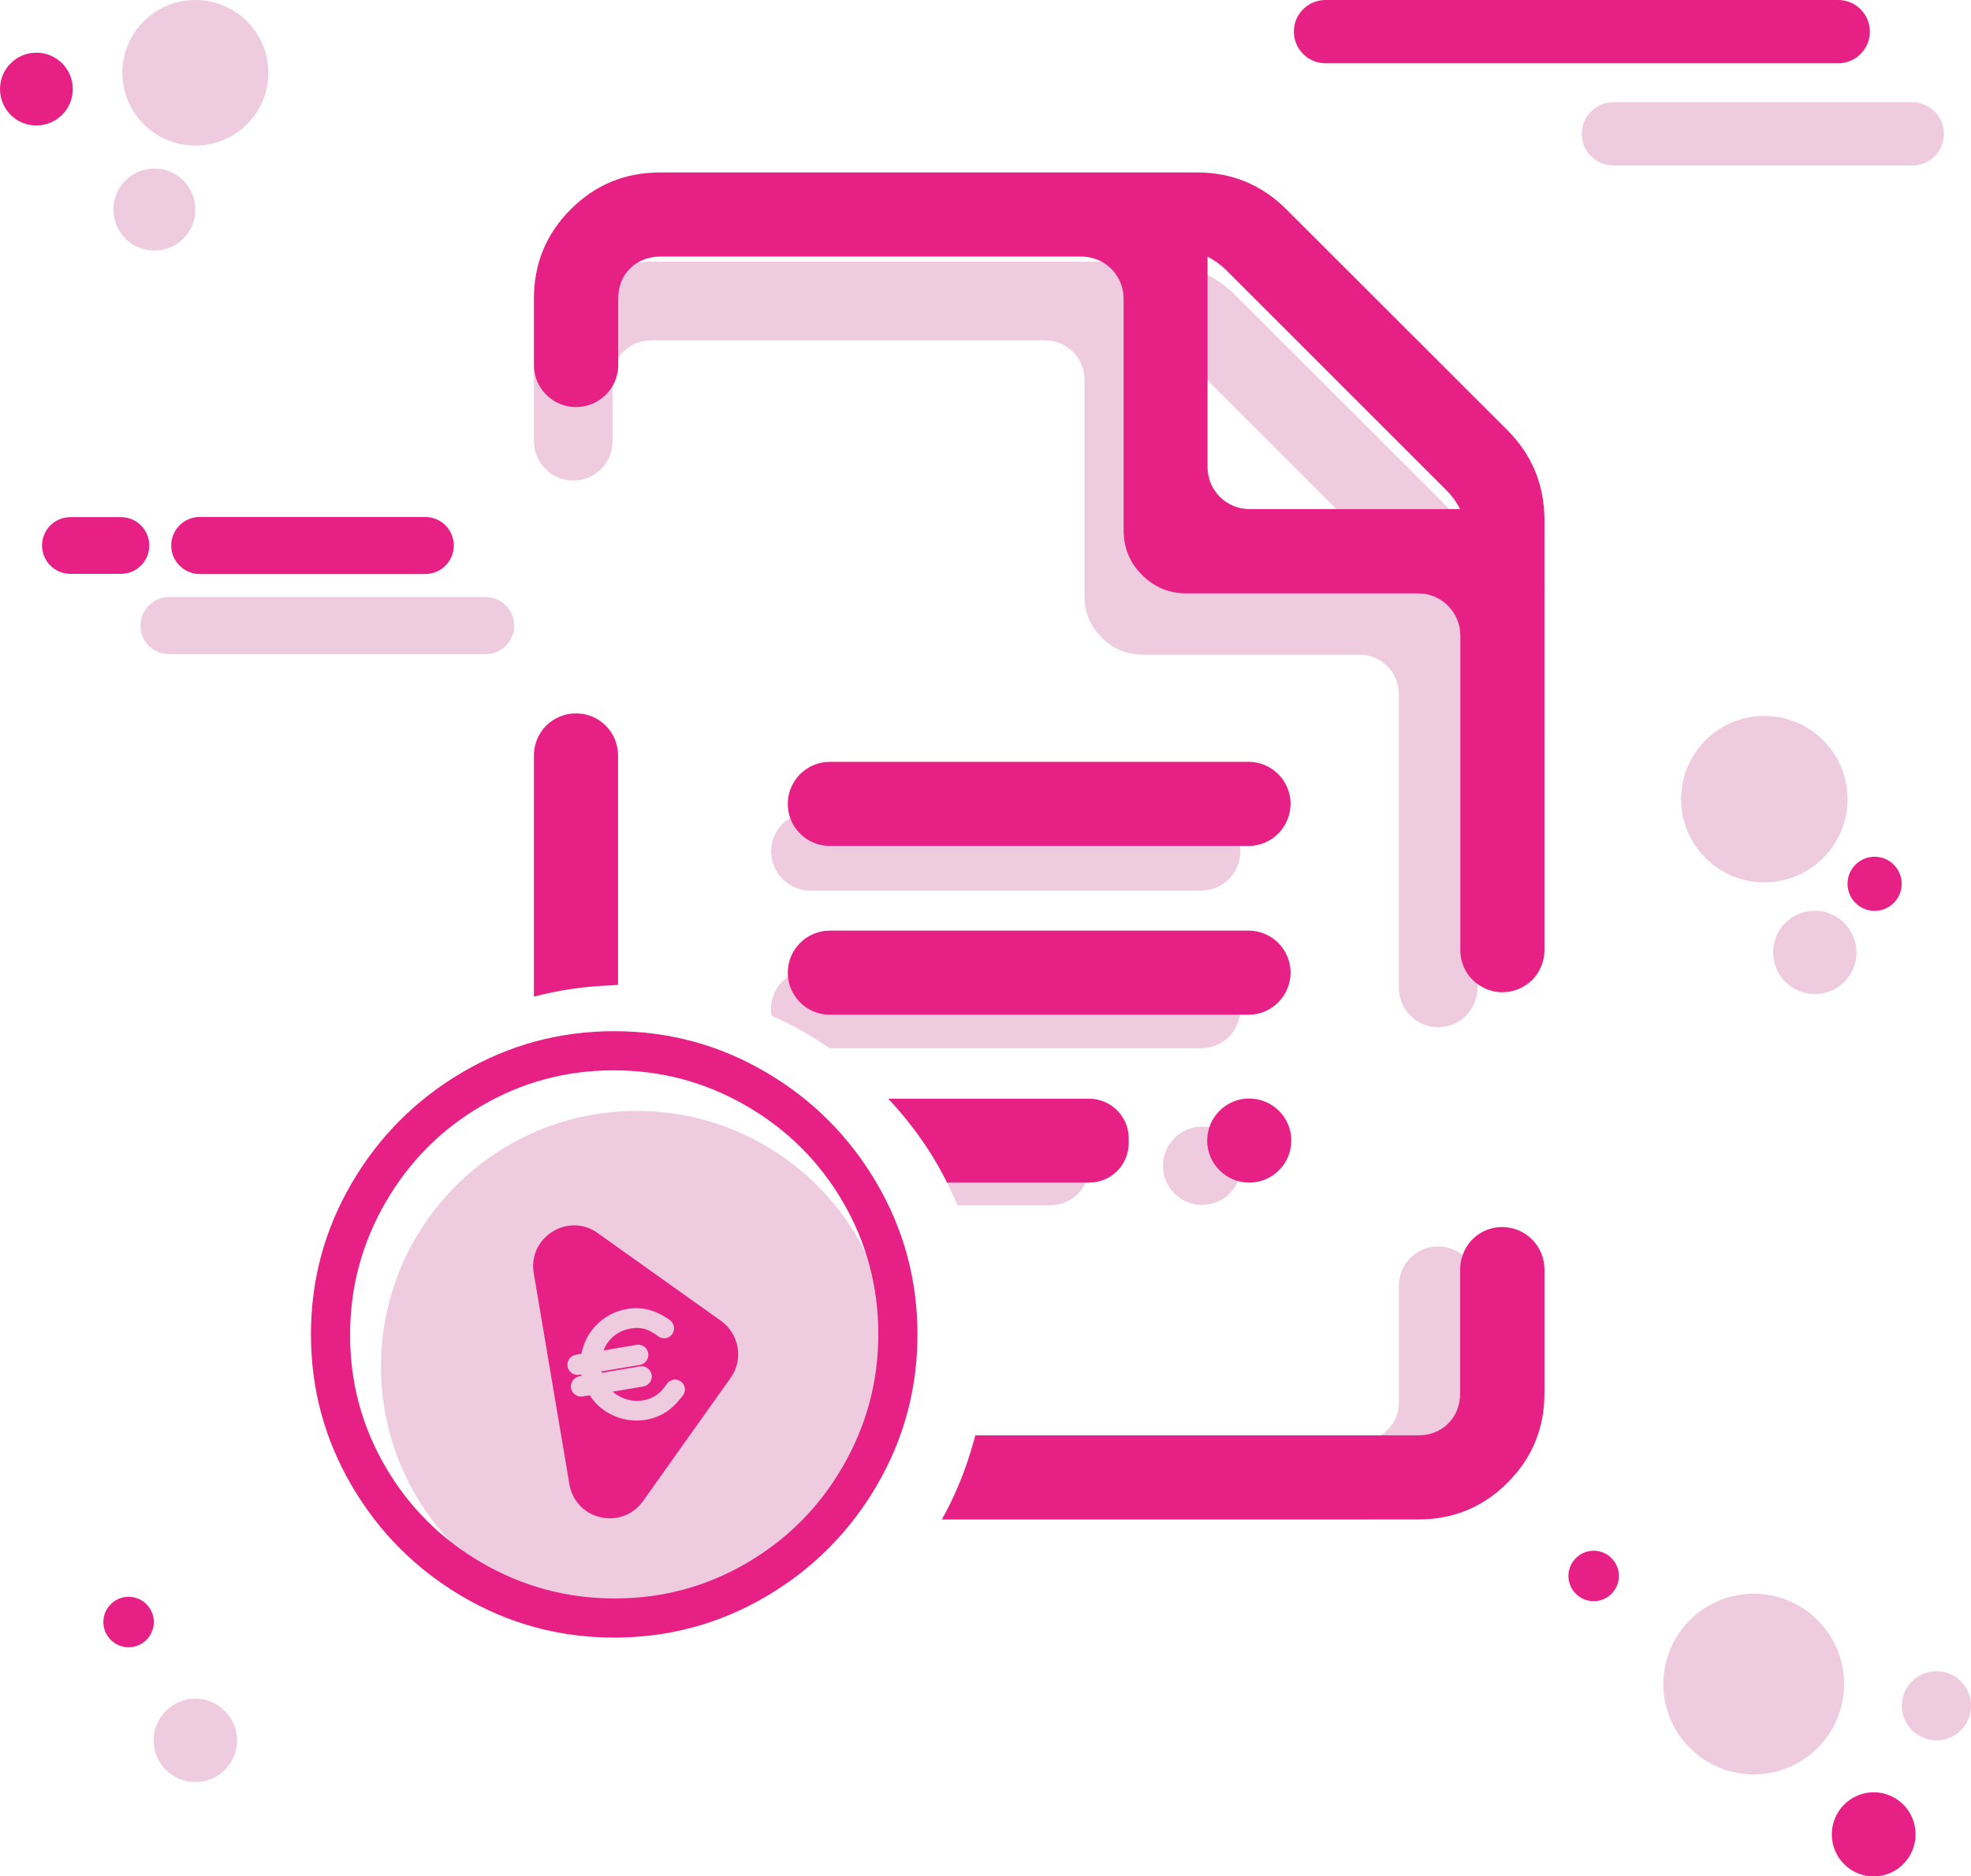 <?xml version="1.0" encoding="utf-8"?>
<!-- Generator: Adobe Illustrator 23.0.3, SVG Export Plug-In . SVG Version: 6.00 Build 0)  -->
<svg version="1.0" id="Calque_1" xmlns="http://www.w3.org/2000/svg" xmlns:xlink="http://www.w3.org/1999/xlink" x="0px" y="0px"
	 viewBox="0 0 107.76 102.6" style="enable-background:new 0 0 107.76 102.6;" xml:space="preserve">
<style type="text/css">
	.st0{fill:#EFCBDF;}
	.st1{fill:#E72086;}
	.st2{fill:none;}
</style>
<g>
	<g>
		<path class="st0" d="M14.67,3.98c0,2.2-1.78,3.98-3.99,3.98c-2.2,0-3.99-1.78-3.99-3.98S8.48,0,10.68,0
			C12.88,0,14.67,1.78,14.67,3.98z"/>
		<path class="st0" d="M10.68,11.46c0,1.24-1,2.24-2.24,2.24c-1.24,0-2.24-1-2.24-2.24c0-1.24,1-2.24,2.24-2.24
			C9.68,9.21,10.68,10.22,10.68,11.46z"/>
		<path class="st1" d="M3.98,4.87c0,1.1-0.89,1.99-1.99,1.99C0.89,6.87,0,5.97,0,4.87c0-1.1,0.89-1.99,1.99-1.99
			C3.09,2.88,3.98,3.77,3.98,4.87z"/>
	</g>
	<g>
		<path class="st0" d="M100.82,92.09c0,2.73-2.21,4.94-4.94,4.94c-2.73,0-4.94-2.21-4.94-4.94c0-2.73,2.21-4.94,4.94-4.94
			C98.61,87.15,100.82,89.36,100.82,92.09z"/>
		<path class="st0" d="M107.76,93.28c0,1.05-0.85,1.89-1.89,1.89c-1.05,0-1.89-0.85-1.89-1.89c0-1.05,0.85-1.89,1.89-1.89
			C106.91,91.38,107.76,92.23,107.76,93.28z"/>
		<path class="st1" d="M104.73,100.31c0,1.27-1.03,2.3-2.29,2.3c-1.27,0-2.29-1.03-2.29-2.3c0-1.27,1.03-2.3,2.29-2.3
			C103.71,98.01,104.73,99.04,104.73,100.31z"/>
		<path class="st1" d="M88.51,86.18c0,0.76-0.62,1.38-1.38,1.38c-0.76,0-1.38-0.62-1.38-1.38c0-0.76,0.62-1.38,1.38-1.38
			C87.89,84.8,88.51,85.42,88.51,86.18z"/>
	</g>
	<g>
		<g>
			<path class="st0" d="M79.22,27.84c-0.1-0.12-0.21-0.24-0.33-0.36L67.6,16.2c-0.49-0.49-1.02-0.88-1.58-1.18
				c-0.89-0.47-1.89-0.71-2.98-0.71h-27.4c-0.28,0-0.54,0.02-0.8,0.05c-1.45,0.15-2.7,0.77-3.77,1.83
				c-1.14,1.12-1.76,2.48-1.86,4.06c-0.02,0.16-0.02,0.34-0.02,0.5v3.38c0,1.18,0.96,2.15,2.15,2.15c0.6,0,1.13-0.24,1.52-0.63
				c0.39-0.39,0.63-0.92,0.63-1.52v-3.38c0-0.44,0.1-0.83,0.31-1.16c0.08-0.14,0.18-0.27,0.31-0.38c0.4-0.4,0.91-0.6,1.54-0.6h21.49
				c1.18,0,2.15,0.96,2.15,2.15v11.82c0,0.89,0.31,1.66,0.94,2.28c0.62,0.63,1.38,0.94,2.28,0.94h11.82c1.19,0,2.15,0.96,2.15,2.15
				v16.07c0,1.18,0.96,2.15,2.15,2.15c0.6,0,1.13-0.24,1.52-0.63c0.39-0.39,0.63-0.93,0.63-1.52V32.04
				C80.77,30.43,80.26,29.02,79.22,27.84z M63.58,18.62c0.36,0.18,0.66,0.4,0.94,0.67l1.51,1.51l7.04,7.04l2.73,2.73
				c0.28,0.28,0.5,0.58,0.68,0.94H65.73c-1.19,0-2.15-0.96-2.15-2.15V18.62z M31.34,41.93c-0.6,0-1.13,0.24-1.52,0.63
				c-0.39,0.38-0.63,0.92-0.63,1.52V54.5c1.38-0.37,2.81-0.57,4.29-0.62v-9.8C33.49,42.89,32.53,41.93,31.34,41.93z M79.97,68.63
				c-0.37-0.29-0.83-0.47-1.34-0.47c-1.19,0-2.15,0.96-2.15,2.15v6.33c0,0.63-0.21,1.15-0.61,1.54c-0.11,0.12-0.24,0.22-0.38,0.31
				c-0.33,0.21-0.72,0.31-1.16,0.31H53.23c-0.41,1.52-1,2.96-1.74,4.29h22.83c1.79,0,3.32-0.63,4.57-1.89
				c1.25-1.25,1.88-2.77,1.88-4.56v-6.33C80.77,69.63,80.46,69.03,79.97,68.63z"/>
		</g>
		<path class="st0" d="M67.81,55.17c0,0.11-0.01,0.21-0.02,0.31c-0.07,0.47-0.28,0.89-0.6,1.21c-0.39,0.39-0.92,0.63-1.52,0.63
			H45.35c-0.99-0.69-2.05-1.28-3.16-1.77c-0.03-0.12-0.04-0.24-0.04-0.37c0-0.6,0.24-1.13,0.63-1.51c0.09-0.09,0.18-0.17,0.29-0.24
			c0.34-0.24,0.77-0.39,1.22-0.39h21.37C66.85,53.03,67.81,53.99,67.81,55.17z"/>
		<path class="st0" d="M65.67,48.7H44.3c-1.18,0-2.14-0.96-2.14-2.14l0,0c0-1.18,0.96-2.14,2.14-2.14h21.37
			c1.18,0,2.14,0.96,2.14,2.14l0,0C67.81,47.74,66.85,48.7,65.67,48.7z"/>
		<path class="st0" d="M67.86,63.75c0,1.18-0.96,2.14-2.14,2.14c-1.18,0-2.14-0.96-2.14-2.14c0-1.18,0.96-2.14,2.14-2.14
			C66.9,61.6,67.86,62.56,67.86,63.75z"/>
		<path class="st0" d="M51.79,64.67c-0.54-1.08-1.18-2.11-1.92-3.06h7.54c1.18,0,2.15,0.96,2.15,2.15c0,0.33-0.08,0.64-0.21,0.92
			c-0.11,0.22-0.24,0.42-0.42,0.6c-0.39,0.39-0.92,0.63-1.52,0.63h-5.05L51.79,64.67z"/>
	</g>
	<g>
		<g>
			<path class="st1" d="M82.13,67.1c-1,0-1.85,0.63-2.16,1.53c-0.09,0.24-0.14,0.5-0.14,0.77v6.78c0,0.66-0.22,1.23-0.65,1.66
				c-0.43,0.43-0.99,0.65-1.65,0.65H53.32c-0.02,0.1-0.05,0.21-0.08,0.31c-0.41,1.52-1,2.96-1.74,4.29h26.04
				c1.91,0,3.55-0.67,4.89-2.02c1.34-1.34,2.01-2.97,2.01-4.89V69.4C84.43,68.13,83.4,67.1,82.13,67.1z M31.49,39.01
				c-0.63,0-1.21,0.26-1.63,0.67c-0.41,0.42-0.67,0.99-0.67,1.63V54.5c1.38-0.37,2.81-0.57,4.29-0.62c0.1-0.01,0.21-0.02,0.31-0.02
				V41.31C33.79,40.04,32.77,39.01,31.49,39.01z M82.42,23.53L70.33,11.45c-1.34-1.34-2.97-2.02-4.88-2.02H36.1
				c-1.93,0-3.55,0.67-4.9,2.02c-1.34,1.34-2.01,2.97-2.01,4.89v3.62c0,0.1,0.01,0.2,0.02,0.3c0.15,1.13,1.11,2,2.28,2
				c0.64,0,1.21-0.26,1.63-0.67c0.15-0.15,0.27-0.31,0.37-0.48c0.2-0.34,0.31-0.73,0.31-1.15v-3.62c0-0.66,0.21-1.23,0.65-1.66
				c0.12-0.12,0.25-0.23,0.4-0.31c0.36-0.22,0.78-0.34,1.26-0.34h23.01c0.4,0,0.79,0.11,1.12,0.28c0.71,0.4,1.19,1.15,1.19,2.02
				v12.65c0,0.96,0.33,1.78,1,2.45c0.66,0.67,1.48,1.02,2.44,1.02h12.67c1.27,0,2.3,1.03,2.3,2.3v17.21c0,0.76,0.37,1.44,0.94,1.85
				c0.38,0.28,0.85,0.45,1.36,0.45c0.63,0,1.21-0.26,1.63-0.67c0.41-0.42,0.67-0.99,0.67-1.63V28.42
				C84.43,26.5,83.76,24.88,82.42,23.53z M68.32,27.84c-1.27,0-2.3-1.02-2.3-2.3V14.03c0.38,0.2,0.71,0.44,1.01,0.73l12.08,12.08
				c0.29,0.29,0.53,0.63,0.72,1H68.32z"/>
		</g>
		<path class="st1" d="M68.26,55.49H45.37c-1.27,0-2.3-1.03-2.3-2.3v0c0-1.27,1.03-2.3,2.3-2.3h22.89c1.27,0,2.3,1.03,2.3,2.3v0
			C70.55,54.46,69.53,55.49,68.26,55.49z"/>
		<path class="st1" d="M68.26,46.26H45.37c-1.27,0-2.3-1.03-2.3-2.3v0c0-1.27,1.03-2.3,2.3-2.3h22.89c1.27,0,2.3,1.03,2.3,2.3v0
			C70.55,45.23,69.53,46.26,68.26,46.26z"/>
		<path class="st1" d="M70.6,62.37c0,1.27-1.03,2.3-2.3,2.3c-1.27,0-2.3-1.03-2.3-2.3c0-1.27,1.03-2.3,2.3-2.3
			C69.58,60.08,70.6,61.11,70.6,62.37z"/>
		<path class="st1" d="M61.71,62.25v0.26c0,1.2-0.97,2.16-2.17,2.16h-7.76c-0.54-1.08-1.18-2.11-1.92-3.06
			c-0.4-0.53-0.84-1.04-1.3-1.53h10.97C60.74,60.08,61.71,61.05,61.71,62.25z"/>
	</g>
	<path class="st2" d="M52.36,65.89c-0.18-0.42-0.37-0.83-0.57-1.22"/>
	<path class="st0" d="M48.79,74.73c0,7.72-6.26,13.98-13.98,13.98c-7.72,0-13.98-6.26-13.98-13.98c0-7.72,6.26-13.98,13.98-13.98
		C42.53,60.75,48.79,67.01,48.79,74.73z"/>
	<path class="st1" d="M47.92,64.68c-1.49-2.54-3.51-4.56-6.05-6.05c-2.54-1.49-5.3-2.24-8.29-2.24c-2.99,0-5.75,0.75-8.29,2.24
		c-2.54,1.49-4.56,3.51-6.05,6.05c-1.49,2.54-2.24,5.3-2.24,8.29c0,2.99,0.75,5.75,2.24,8.29c1.49,2.54,3.51,4.56,6.05,6.05
		c2.54,1.49,5.3,2.24,8.29,2.24c2.98,0,5.75-0.75,8.29-2.24c2.54-1.49,4.56-3.51,6.05-6.05c1.49-2.54,2.24-5.3,2.24-8.29
		C50.16,69.99,49.41,67.22,47.92,64.68z M46.08,80.19c-1.29,2.23-3.04,3.99-5.25,5.28c-2.21,1.29-4.61,1.94-7.22,1.94
		c-2.61,0-5.02-0.65-7.25-1.94c-2.23-1.29-3.99-3.04-5.28-5.25c-1.29-2.21-1.94-4.61-1.94-7.22s0.65-5.02,1.94-7.25
		c1.29-2.23,3.04-3.99,5.25-5.28c2.21-1.29,4.61-1.94,7.22-1.94s5.02,0.65,7.25,1.94c2.23,1.29,3.99,3.04,5.28,5.25
		c1.29,2.21,1.94,4.62,1.94,7.25C48.02,75.55,47.37,77.96,46.08,80.19z"/>
	<g>
		<path class="st1" d="M31.13,81.16l-1.95-11.54c-0.33-1.96,1.88-3.35,3.5-2.19l6.74,4.8c1,0.72,1.24,2.11,0.53,3.11l-4.79,6.74
			C34,83.71,31.46,83.13,31.13,81.16z"/>
		<g>
			<path class="st0" d="M34.46,72.65c0.64-0.11,1.04,0.06,1.52,0.42c0.11,0.08,0.27,0.13,0.41,0.11c0.13-0.02,0.28-0.11,0.35-0.21
				c0.08-0.11,0.13-0.27,0.11-0.41c-0.03-0.15-0.11-0.28-0.22-0.37c-0.54-0.37-1.28-0.79-2.35-0.61c-1.28,0.22-2.25,1.19-2.49,2.45
				l-0.3,0.05c-0.3,0.05-0.51,0.34-0.46,0.64c0.05,0.31,0.34,0.51,0.64,0.46l0.11-0.02c0,0.02,0.01,0.04,0.01,0.08l-0.11,0.02
				c-0.3,0.05-0.51,0.34-0.46,0.64c0.05,0.31,0.34,0.51,0.64,0.46l0.38-0.06c0.65,1.01,1.87,1.54,3.07,1.34
				c1.07-0.18,1.64-0.82,2.04-1.35c0.08-0.11,0.11-0.27,0.09-0.4c-0.03-0.15-0.11-0.28-0.23-0.35c-0.11-0.08-0.27-0.13-0.4-0.09
				c-0.15,0.03-0.28,0.11-0.35,0.23c-0.36,0.51-0.68,0.79-1.32,0.9c-0.6,0.1-1.2-0.09-1.65-0.48l1.68-0.28
				c0.3-0.05,0.51-0.34,0.46-0.64c-0.05-0.31-0.34-0.51-0.64-0.46l-2.09,0.35c0-0.02-0.01-0.04-0.01-0.08l2.09-0.35
				c0.3-0.05,0.51-0.34,0.46-0.64c-0.05-0.31-0.34-0.51-0.64-0.46L33,73.85C33.23,73.21,33.8,72.77,34.46,72.65z"/>
		</g>
	</g>
	<path class="st1" d="M72.47,0h28.03c0.96,0,1.73,0.78,1.73,1.73l0,0c0,0.96-0.78,1.73-1.73,1.73H72.47c-0.96,0-1.73-0.78-1.73-1.73
		l0,0C70.73,0.78,71.51,0,72.47,0z"/>
	<path class="st0" d="M88.21,5.59h16.34c0.96,0,1.73,0.78,1.73,1.73l0,0c0,0.96-0.78,1.73-1.73,1.73H88.21
		c-0.96,0-1.73-0.78-1.73-1.73l0,0C86.48,6.37,87.25,5.59,88.21,5.59z"/>
	<circle class="st0" cx="96.46" cy="43.7" r="4.55"/>
	<path class="st0" d="M101.5,52.08c0,1.26-1.02,2.28-2.28,2.28c-1.26,0-2.28-1.02-2.28-2.28s1.02-2.28,2.28-2.28
		C100.48,49.81,101.5,50.83,101.5,52.08z"/>
	<circle class="st1" cx="102.49" cy="48.33" r="1.48"/>
	<g>
		<path class="st0" d="M9.24,35.77h17.31c0.86,0,1.56-0.7,1.56-1.56l0,0c0-0.86-0.7-1.56-1.56-1.56H9.24c-0.86,0-1.56,0.7-1.56,1.56
			l0,0C7.67,35.07,8.37,35.77,9.24,35.77z"/>
		<path class="st1" d="M10.92,31.39h12.33c0.86,0,1.56-0.7,1.56-1.56l0,0c0-0.86-0.7-1.56-1.56-1.56H10.92
			c-0.86,0-1.56,0.7-1.56,1.56l0,0C9.36,30.69,10.06,31.39,10.92,31.39z"/>
		<path class="st1" d="M6.61,31.38H3.85c-0.86,0-1.55-0.69-1.55-1.55l0,0c0-0.86,0.69-1.55,1.55-1.55h2.76
			c0.86,0,1.55,0.69,1.55,1.55l0,0C8.16,30.69,7.47,31.38,6.61,31.38z"/>
	</g>
	<path class="st0" d="M12.96,95.17c0,1.26-1.02,2.28-2.28,2.28c-1.26,0-2.28-1.02-2.28-2.28s1.02-2.28,2.28-2.28
		C11.94,92.9,12.96,93.92,12.96,95.17z"/>
	<path class="st1" d="M8.41,88.7c0,0.76-0.62,1.38-1.38,1.38c-0.76,0-1.38-0.62-1.38-1.38c0-0.76,0.62-1.38,1.38-1.38
		C7.79,87.32,8.41,87.94,8.41,88.7z"/>
</g>
</svg>

